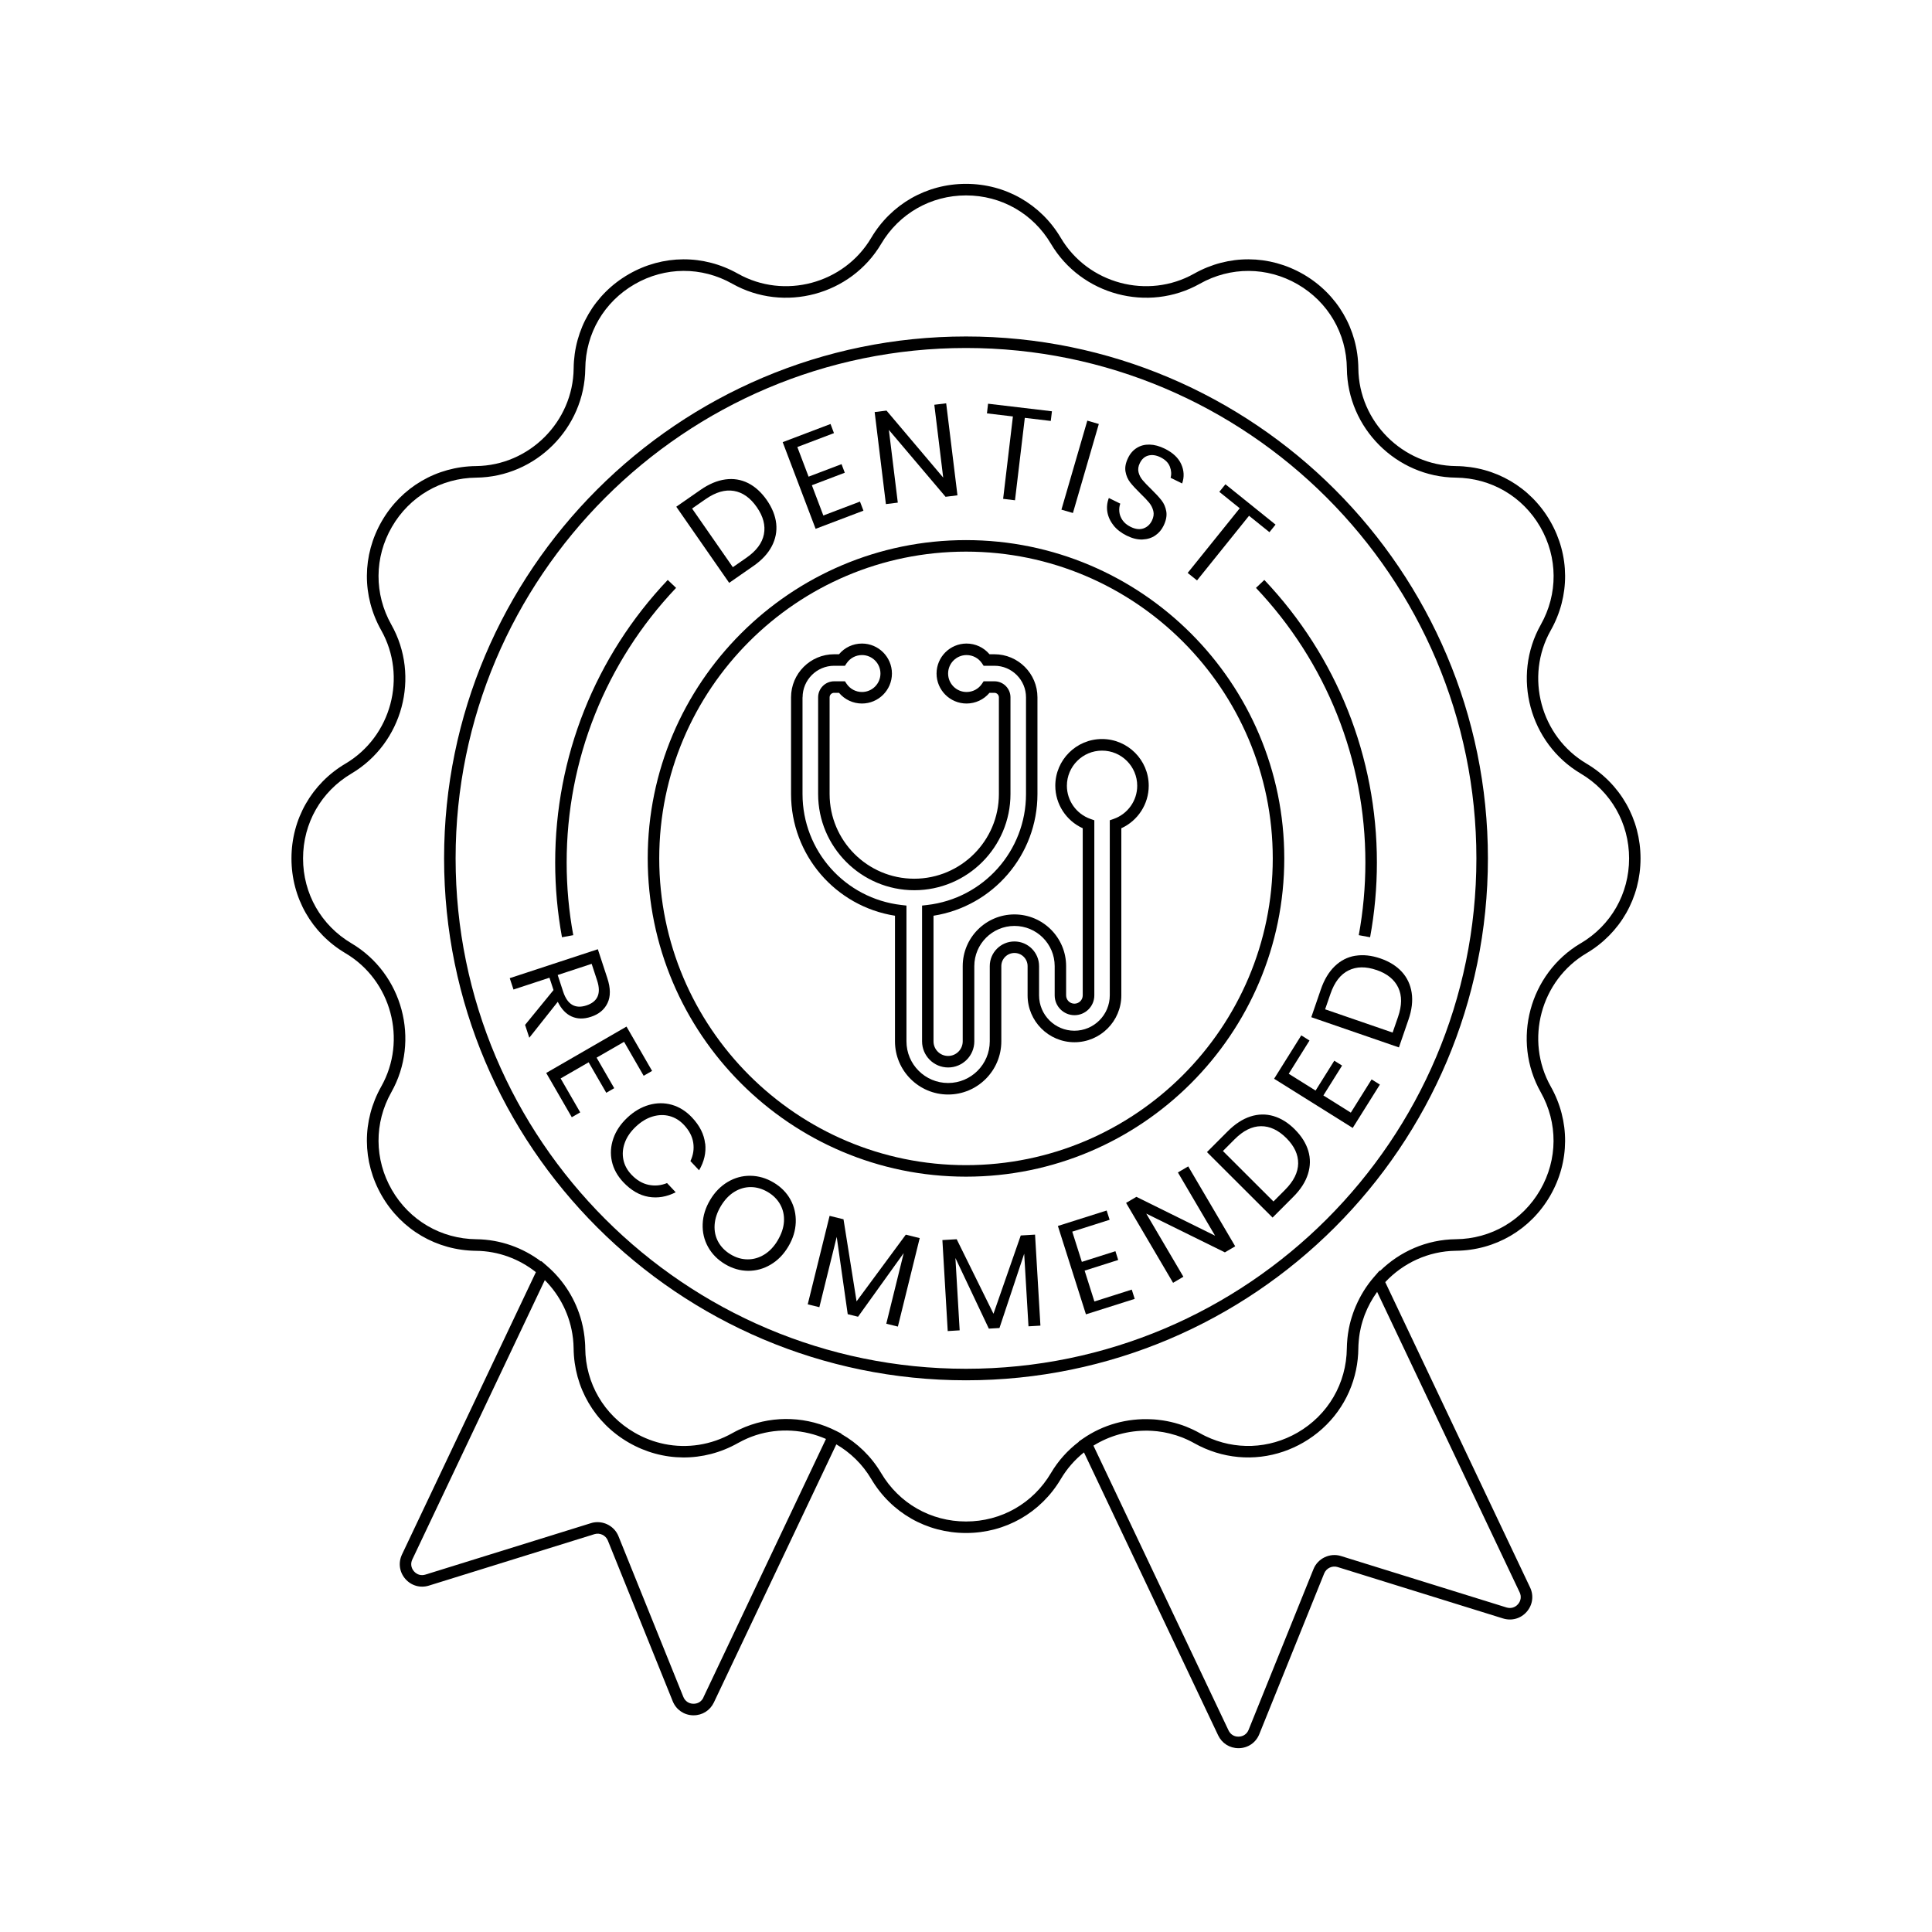 <svg viewBox="0 0 500 500" xmlns:xlink="http://www.w3.org/1999/xlink" xmlns="http://www.w3.org/2000/svg" data-name="Layer 1" id="a">
  <defs>
    <clipPath id="b">
      <rect fill="none" height="500" width="1920" y="-750" x="-82.59"></rect>
    </clipPath>
    <linearGradient gradientUnits="userSpaceOnUse" y2="-713.51" x2="383.51" y1="213.51" x1="-543.51" id="c">
      <stop stop-opacity="0" stop-color="#e02527" offset="0"></stop>
      <stop stop-opacity=".04" stop-color="#dc2527" offset=".13"></stop>
      <stop stop-opacity=".16" stop-color="#d32527" offset=".31"></stop>
      <stop stop-opacity=".35" stop-color="#c32527" offset=".52"></stop>
      <stop stop-opacity=".62" stop-color="#ae2527" offset=".74"></stop>
      <stop stop-opacity=".96" stop-color="#932527" offset=".98"></stop>
      <stop stop-color="#902527" offset="1"></stop>
    </linearGradient>
    <linearGradient xlink:href="#c" y2="-588.34" x2="258.34" y1="88.34" x1="-418.34" id="d"></linearGradient>
    <linearGradient xlink:href="#c" y2="-466.52" x2="136.52" y1="-33.48" x1="-296.52" id="e"></linearGradient>
  </defs>
  <g clip-path="url(#b)">
    <g>
      <circle fill="url(#c)" r="655.51" cy="-250" cx="-80"></circle>
      <circle fill="url(#d)" r="478.49" cy="-250" cx="-80"></circle>
      <circle fill="url(#e)" r="306.21" cy="-250" cx="-80"></circle>
    </g>
  </g>
  <g>
    <path d="M250,87.08c-74.48,0-135.07,60.59-135.07,135.07s60.59,135.07,135.07,135.07,135.07-60.59,135.07-135.07-60.59-135.07-135.07-135.07ZM250,354.24c-72.83,0-132.09-59.25-132.09-132.09s59.25-132.09,132.09-132.09,132.09,59.25,132.09,132.09-59.25,132.09-132.09,132.09Z"></path>
    <path d="M410.58,197.62c-11.86-7.02-16.01-22.5-9.24-34.5,5-8.87,4.94-19.43-.15-28.25-5.09-8.82-14.21-14.15-24.39-14.25-13.78-.15-25.11-11.48-25.26-25.26-.11-10.18-5.44-19.3-14.25-24.39-8.82-5.09-19.38-5.15-28.25-.15-12.01,6.76-27.48,2.61-34.5-9.25-5.18-8.76-14.36-13.99-24.54-13.99s-19.35,5.23-24.54,13.99c-7.02,11.86-22.5,16.01-34.5,9.25-8.87-5-19.43-4.94-28.25.15-8.82,5.09-14.15,14.21-14.25,24.39-.15,13.78-11.48,25.11-25.26,25.26-10.18.11-19.3,5.44-24.39,14.25-5.09,8.82-5.15,19.38-.15,28.25,6.76,12.01,2.61,27.48-9.24,34.5-8.76,5.18-13.99,14.36-13.99,24.54s5.23,19.36,13.99,24.54c11.86,7.02,16.01,22.49,9.24,34.5-5,8.87-4.94,19.43.15,28.25,5.09,8.82,14.21,14.15,24.39,14.26,5.82.06,11.2,2.13,15.49,5.52l-34.66,73.08c-1,2.12-.67,4.53.86,6.3,1.54,1.77,3.88,2.44,6.12,1.74l42.83-13.31c1.4-.43,2.92.29,3.47,1.65l16.79,41.59c.88,2.17,2.88,3.57,5.22,3.64.06,0,.12,0,.18,0,2.27,0,4.27-1.26,5.25-3.32l31.69-66.8c3.62,2.11,6.77,5.13,9.03,8.95,5.18,8.76,14.36,13.99,24.54,13.99h0c10.18,0,19.35-5.23,24.54-13.99,1.6-2.7,3.64-5,5.98-6.87l34.73,73.23c.98,2.06,2.98,3.32,5.25,3.32.06,0,.12,0,.18,0,2.34-.07,4.35-1.46,5.22-3.64l16.79-41.59c.55-1.36,2.07-2.08,3.47-1.65l42.83,13.31c2.24.69,4.58.03,6.12-1.74,1.54-1.77,1.87-4.19.86-6.3l-37.48-79.01c4.61-4.91,11.12-8.03,18.3-8.11,10.18-.11,19.3-5.44,24.39-14.25,5.09-8.82,5.15-19.38.15-28.25-6.76-12.01-2.62-27.48,9.24-34.5,8.76-5.18,13.99-14.36,13.99-24.54s-5.23-19.35-13.99-24.54ZM182.05,439.31c-.5,1.05-1.44,1.65-2.65,1.62-1.16-.03-2.11-.7-2.55-1.77l-16.79-41.59c-.9-2.24-3.1-3.64-5.42-3.64-.57,0-1.14.08-1.7.26l-42.83,13.31c-1.11.35-2.22.03-2.98-.85-.76-.88-.92-2.03-.42-3.07l34.29-72.29c3.93,3.96,6.59,9.19,7.27,14.98,0,.05.01.1.02.14.04.34.07.69.09,1.03,0,.08.01.16.02.23.03.42.04.85.05,1.27.11,10.18,5.44,19.3,14.25,24.39,8.82,5.09,19.38,5.15,28.25.15.41-.23.82-.44,1.24-.65.17-.08.34-.16.5-.24.24-.11.48-.22.72-.33.23-.1.47-.19.7-.29.16-.06.33-.13.49-.19.3-.11.6-.22.91-.32.06-.02.12-.04.18-.06,6.01-1.91,12.45-1.46,18.07,1l-31.72,66.88ZM393.28,412.09c.5,1.05.34,2.2-.42,3.07-.76.88-1.88,1.19-2.98.85l-42.83-13.31c-2.86-.89-6,.59-7.12,3.38l-16.79,41.59c-.43,1.08-1.39,1.74-2.55,1.77-1.17.05-2.15-.57-2.65-1.62l-34.96-73.69c4.2-2.6,9.1-3.95,14.04-3.87.04,0,.08,0,.13,0,.32,0,.63.02.95.04.23.01.45.03.67.05.23.02.46.04.7.06.47.05.94.12,1.41.2.11.02.22.04.34.06.41.08.82.16,1.23.26.12.03.24.06.36.09.49.12.98.26,1.46.41,0,0,.02,0,.03,0,.51.16,1.01.34,1.51.53.1.04.2.08.31.12.39.16.77.32,1.15.5.13.06.25.12.38.18.47.23.94.46,1.39.72,7.21,4.06,15.53,4.78,23.13,2.18,1.75-.6,3.47-1.38,5.12-2.33,7.16-4.14,12.02-10.93,13.65-18.79.38-1.81.58-3.69.6-5.59,0-.58.04-1.16.09-1.74.01-.15.02-.29.04-.44.05-.55.12-1.11.21-1.66.02-.13.05-.25.07-.38.07-.41.16-.82.25-1.22.05-.23.11-.46.17-.69.08-.33.18-.65.28-.97.14-.47.3-.93.47-1.39.02-.06.05-.13.07-.19.81-2.12,1.9-4.11,3.21-5.93l36.88,77.75ZM409.06,244.13c-13.25,7.84-17.88,25.12-10.32,38.53,4.47,7.94,4.42,17.4-.13,25.29-4.56,7.89-12.72,12.67-21.84,12.76-7.61.08-14.54,3.22-19.63,8.22l-.07-.14-1.5,1.72c-1.94,2.23-3.48,4.74-4.64,7.41-.04.09-.08.18-.12.27-.23.55-.45,1.1-.64,1.66-.13.37-.26.75-.37,1.13-.08.27-.16.54-.24.81-.17.61-.31,1.23-.44,1.86-.04.18-.07.36-.1.54-.13.69-.23,1.39-.3,2.09-.01.11-.02.23-.03.34-.07.76-.12,1.53-.13,2.3-.1,9.12-4.87,17.28-12.76,21.84-7.4,4.27-16.18,4.58-23.79.92-.51-.24-1.01-.51-1.51-.79-.53-.3-1.08-.58-1.62-.84-.13-.06-.27-.13-.4-.19-.49-.23-.99-.44-1.49-.64-.06-.02-.12-.05-.18-.07-.58-.23-1.17-.43-1.77-.61-.08-.02-.16-.05-.24-.07-.52-.16-1.05-.3-1.57-.42-.1-.02-.2-.05-.3-.07-.58-.13-1.16-.25-1.75-.34-.13-.02-.26-.04-.4-.06-.42-.06-.84-.11-1.26-.16-.25-.03-.5-.05-.76-.07-.26-.02-.53-.03-.79-.04-6.21-.31-12.49,1.37-17.74,5.03l-1.04.72.03.06c-2.85,2.16-5.33,4.87-7.24,8.11-4.64,7.85-12.86,12.53-21.97,12.53-9.12,0-17.33-4.68-21.97-12.53-2.58-4.35-6.17-7.77-10.32-10.13l.04-.08-1.29-.66c-7.41-3.78-15.98-4.12-23.56-1.08-.02,0-.04.02-.06.02-.48.19-.96.41-1.43.63-.09.04-.18.08-.27.12-.55.27-1.1.55-1.63.85-5.47,3.08-11.66,4.01-17.56,2.81-2.67-.54-5.28-1.53-7.74-2.95-7.89-4.56-12.67-12.72-12.76-21.84,0-.5-.02-.99-.06-1.48-.01-.19-.03-.38-.05-.57-.02-.29-.05-.59-.08-.88-.03-.27-.07-.53-.11-.8-.03-.21-.06-.41-.09-.61-.06-.34-.12-.67-.19-1-.02-.12-.05-.24-.07-.36-.09-.41-.19-.81-.29-1.22,0-.03-.01-.05-.02-.08-1.46-5.5-4.55-10.5-8.94-14.29l-1.48-1.28-.05.11c-4.7-3.54-10.51-5.68-16.77-5.75-9.12-.1-17.28-4.87-21.84-12.76-4.56-7.9-4.61-17.35-.14-25.29,7.55-13.41,2.92-30.69-10.32-38.53-7.85-4.64-12.53-12.86-12.53-21.97,0-9.12,4.68-17.33,12.53-21.97,13.24-7.84,17.88-25.12,10.32-38.53-4.47-7.94-4.42-17.4.14-25.29s12.72-12.67,21.84-12.76c15.39-.17,28.04-12.82,28.21-28.21.1-9.12,4.87-17.28,12.76-21.84,7.89-4.56,17.35-4.61,25.29-.13,13.41,7.55,30.69,2.92,38.53-10.33,4.64-7.84,12.86-12.53,21.97-12.53s17.33,4.68,21.97,12.53c7.84,13.25,25.12,17.88,38.53,10.33,7.94-4.47,17.4-4.42,25.29.13,7.89,4.56,12.67,12.72,12.76,21.84.17,15.39,12.82,28.04,28.21,28.21,9.12.1,17.28,4.87,21.84,12.76,4.56,7.89,4.61,17.35.14,25.29-7.55,13.41-2.92,30.69,10.32,38.53h0c7.85,4.64,12.53,12.86,12.53,21.97,0,9.12-4.68,17.33-12.53,21.97Z"></path>
    <path d="M167.63,222.15c0,45.42,36.95,82.37,82.37,82.37s82.37-36.95,82.37-82.37-36.95-82.37-82.37-82.37-82.37,36.95-82.37,82.37ZM250,142.76c43.78,0,79.39,35.61,79.39,79.39s-35.61,79.39-79.39,79.39-79.39-35.61-79.39-79.39,35.61-79.39,79.39-79.39Z"></path>
    <path d="M194.97,146.49c2.18-1.51,3.77-3.22,4.76-5.11.99-1.89,1.37-3.86,1.15-5.89-.23-2.04-1.04-4.05-2.42-6.05-1.4-2.01-3.01-3.48-4.84-4.41-1.83-.92-3.8-1.24-5.91-.95-2.11.29-4.25,1.19-6.43,2.71l-6.26,4.35,13.69,19.7,6.26-4.35ZM182.64,129.16c2.59-1.8,5.02-2.5,7.3-2.11,2.28.39,4.25,1.79,5.92,4.2,1.67,2.4,2.28,4.74,1.84,7.01-.44,2.27-1.95,4.3-4.52,6.08l-3.52,2.45-10.55-15.18,3.52-2.45Z"></path>
    <polygon points="223.46 132.16 222.56 129.81 213.08 133.41 210.11 125.58 218.63 122.34 217.79 120.12 209.26 123.36 206.35 115.69 215.83 112.09 214.94 109.73 202.56 114.43 211.08 136.86 223.46 132.16"></polygon>
    <polygon points="232.35 130.08 230.04 111.26 244.71 128.57 247.79 128.19 244.87 104.38 241.8 104.75 244.1 123.6 229.43 106.26 226.36 106.64 229.27 130.46 232.35 130.08"></polygon>
    <polygon points="259.61 129.1 262.68 129.47 265.22 108.14 271.94 108.94 272.24 106.44 255.71 104.48 255.42 106.98 262.14 107.78 259.61 129.1"></polygon>
    <rect transform="translate(85.43 355.48) rotate(-73.78)" height="3.1" width="23.99" y="119.28" x="267.55"></rect>
    <path d="M288.18,135.98c.85,1.06,2,1.95,3.42,2.65,1.47.72,2.83,1.05,4.1.99,1.27-.06,2.36-.41,3.28-1.04.92-.63,1.63-1.46,2.13-2.48.67-1.36.91-2.6.73-3.72-.19-1.12-.6-2.08-1.25-2.91-.65-.82-1.55-1.8-2.71-2.93-.96-.93-1.69-1.7-2.2-2.31s-.85-1.29-1.03-2.03c-.18-.73-.07-1.52.34-2.35.52-1.06,1.26-1.71,2.22-1.96.96-.25,2-.1,3.12.45,1.22.6,2.03,1.4,2.42,2.4.39,1,.46,1.97.2,2.91l2.99,1.47c.58-1.69.5-3.35-.24-4.99-.74-1.64-2.16-2.98-4.28-4.02-1.36-.67-2.67-1.02-3.9-1.05-1.24-.03-2.34.25-3.3.85-.96.59-1.72,1.45-2.26,2.57-.64,1.3-.87,2.49-.68,3.57.19,1.08.6,2.02,1.23,2.82.63.8,1.52,1.76,2.66,2.88.98.94,1.73,1.73,2.25,2.37s.87,1.36,1.06,2.13.07,1.6-.36,2.48c-.5,1.02-1.24,1.69-2.21,2.03-.97.33-2.07.2-3.29-.4-.94-.46-1.64-1.04-2.12-1.74s-.75-1.43-.82-2.19c-.07-.75.01-1.45.25-2.09l-2.96-1.46c-.47,1.21-.59,2.43-.38,3.66.22,1.23.75,2.38,1.61,3.44Z"></path>
    <polygon points="309.79 150.21 323.25 133.48 328.53 137.73 330.11 135.77 317.14 125.33 315.56 127.29 320.84 131.54 307.37 148.27 309.79 150.21"></polygon>
    <path d="M147.95,263.07c1.47.66,3.13.69,4.99.08,2.05-.67,3.48-1.86,4.29-3.56.81-1.7.8-3.84-.05-6.43l-2.46-7.5-22.8,7.49.97,2.94,9.31-3.06,1.05,3.2-7.36,9.01,1.09,3.33,7.37-9.3c.92,1.87,2.12,3.14,3.59,3.8ZM153.12,249.44l1.41,4.3c1.1,3.34.18,5.49-2.75,6.46s-4.95-.23-6.04-3.57l-1.41-4.3,8.79-2.89Z"></path>
    <polygon points="154.4 273.72 161.51 269.62 166.58 278.41 168.76 277.15 162.14 265.68 141.36 277.68 147.98 289.14 150.16 287.88 145.09 279.1 152.34 274.92 156.9 282.81 158.96 281.62 154.4 273.72"></polygon>
    <path d="M182.48,295.95c-.26-2.38-1.39-4.63-3.4-6.76-1.54-1.63-3.28-2.72-5.21-3.27s-3.91-.53-5.92.04c-2.02.58-3.89,1.68-5.62,3.31-1.72,1.62-2.92,3.41-3.6,5.38-.68,1.97-.81,3.94-.38,5.9.43,1.96,1.42,3.76,2.96,5.4,2.01,2.13,4.19,3.39,6.55,3.79,2.36.4,4.69,0,7.01-1.18l-2.24-2.38c-1.58.64-3.17.79-4.79.45-1.62-.34-3.11-1.23-4.46-2.67-1.07-1.14-1.76-2.42-2.05-3.84-.29-1.42-.18-2.87.36-4.36.53-1.49,1.48-2.87,2.85-4.17,1.39-1.31,2.84-2.19,4.36-2.64,1.52-.45,2.98-.49,4.39-.11,1.4.38,2.64,1.14,3.71,2.28,1.35,1.44,2.16,2.97,2.41,4.61.25,1.64,0,3.22-.73,4.76l2.24,2.38c1.32-2.24,1.85-4.55,1.59-6.92Z"></path>
    <path d="M200.21,306.04c-1.91-1.14-3.91-1.72-5.99-1.75s-4.04.5-5.88,1.59c-1.83,1.09-3.36,2.64-4.56,4.67-1.21,2.03-1.85,4.11-1.93,6.24s.39,4.11,1.4,5.93c1.02,1.82,2.48,3.3,4.39,4.44,1.91,1.14,3.9,1.71,5.96,1.73,2.06.01,4.01-.52,5.85-1.61,1.84-1.09,3.36-2.64,4.56-4.67,1.21-2.03,1.85-4.11,1.93-6.24.08-2.13-.38-4.1-1.37-5.91s-2.45-3.28-4.36-4.42ZM201.29,320.98c-.96,1.62-2.12,2.85-3.48,3.69-1.36.84-2.8,1.26-4.31,1.25-1.52,0-2.98-.42-4.38-1.26-1.42-.85-2.5-1.93-3.23-3.25-.73-1.32-1.05-2.78-.95-4.39s.63-3.22,1.59-4.84c.98-1.64,2.14-2.88,3.5-3.72,1.36-.84,2.79-1.25,4.3-1.24s2.98.45,4.4,1.29c1.4.84,2.47,1.91,3.2,3.23s1.05,2.78.96,4.37c-.09,1.6-.63,3.21-1.6,4.85Z"></path>
    <polygon points="221.68 336.79 218.3 315.55 214.7 314.66 209.04 337.56 212.05 338.3 216.54 320.1 219.39 340.11 222.06 340.77 233.88 324.3 229.37 342.58 232.37 343.32 238.02 320.42 234.42 319.53 221.68 336.79"></polygon>
    <polygon points="264.17 319.74 257.11 340 247.59 320.71 243.89 320.93 245.27 344.48 248.36 344.29 247.26 325.57 255.91 343.85 258.66 343.69 265.06 324.46 266.17 343.25 269.26 343.07 267.87 319.52 264.17 319.74"></polygon>
    <polygon points="283.23 336.82 280.7 328.84 289.39 326.08 288.67 323.81 279.98 326.57 277.5 318.75 287.17 315.68 286.4 313.28 273.78 317.28 281.04 340.15 293.66 336.15 292.9 333.75 283.23 336.82"></polygon>
    <polygon points="304.84 303.43 314.46 319.8 294.1 309.74 291.43 311.31 303.59 331.99 306.26 330.42 296.65 314.08 317 324.11 319.67 322.54 307.51 301.86 304.84 303.43"></polygon>
    <path d="M335.13,292.31c-1.73-1.73-3.58-2.89-5.55-3.47-1.97-.58-3.96-.54-5.98.11-2.02.66-3.97,1.93-5.85,3.81l-5.39,5.4,16.98,16.95,5.39-5.4c1.88-1.88,3.13-3.84,3.77-5.88.64-2.04.67-4.04.08-6-.59-1.96-1.74-3.8-3.46-5.52ZM332.6,307.9l-3.03,3.04-13.08-13.06,3.03-3.04c2.23-2.23,4.5-3.36,6.81-3.38,2.31-.02,4.5,1.01,6.57,3.07,2.07,2.07,3.09,4.26,3.06,6.57-.03,2.31-1.15,4.57-3.36,6.79Z"></path>
    <polygon points="349.59 287.95 342.49 283.5 347.33 275.77 345.31 274.51 340.47 282.24 333.52 277.89 338.9 269.29 336.77 267.95 329.74 279.18 350.08 291.91 357.11 280.69 354.97 279.35 349.59 287.95"></polygon>
    <path d="M350.76,247.34c-2.02.33-3.8,1.24-5.33,2.72-1.53,1.48-2.73,3.47-3.59,5.98l-2.48,7.21,22.68,7.82,2.48-7.21c.87-2.51,1.14-4.82.82-6.93-.32-2.11-1.17-3.92-2.55-5.43-1.39-1.51-3.23-2.66-5.52-3.45-2.32-.8-4.49-1.03-6.51-.7ZM356.24,251.03c2.77.95,4.64,2.48,5.63,4.57s.96,4.62-.06,7.58l-1.4,4.05-17.47-6.02,1.4-4.05c1.03-2.98,2.58-4.99,4.65-6.01,2.07-1.03,4.49-1.06,7.25-.11Z"></path>
    <path d="M325.04,152.14c18.26,19.27,28.32,44.51,28.32,71.07,0,6.3-.58,12.63-1.71,18.81l2.93.54c1.17-6.35,1.76-12.86,1.76-19.35,0-27.32-10.35-53.29-29.13-73.12l-2.16,2.05Z"></path>
    <path d="M148.36,242.02c-1.14-6.18-1.71-12.5-1.71-18.81,0-26.56,10.06-51.8,28.32-71.07l-2.16-2.05c-18.79,19.83-29.13,45.8-29.13,73.12,0,6.48.59,12.99,1.76,19.35l2.93-.54Z"></path>
    <path d="M231.62,236.99v32.51c0,7.59,6.17,13.76,13.76,13.76s13.76-6.17,13.76-13.76v-19.47c0-1.87,1.52-3.4,3.4-3.4s3.4,1.52,3.4,3.4v7.57c0,6.69,5.44,12.13,12.13,12.13s12.13-5.44,12.13-12.13v-43.25c4.28-1.95,7.09-6.24,7.09-11,0-6.66-5.42-12.09-12.09-12.09s-12.09,5.42-12.09,12.09c0,4.75,2.81,9.05,7.1,11v43.25c0,1.18-.96,2.15-2.15,2.15s-2.15-.96-2.15-2.15v-7.57c0-7.38-6-13.38-13.38-13.38s-13.38,6-13.38,13.38v19.47c0,2.08-1.69,3.78-3.78,3.78s-3.78-1.69-3.78-3.78v-32.51c15.42-2.43,26.9-15.74,26.9-31.49v-25.03c0-6.15-5-11.15-11.15-11.15h-1.26c-1.47-1.75-3.63-2.77-5.94-2.77-4.28,0-7.76,3.48-7.76,7.76s3.48,7.76,7.76,7.76c2.31,0,4.48-1.02,5.94-2.77h1.26c.64,0,1.17.52,1.17,1.17v25.03c0,12.08-9.83,21.91-21.91,21.91s-21.9-9.83-21.9-21.91v-25.03c0-.65.52-1.17,1.17-1.17h1.26c1.47,1.75,3.63,2.77,5.94,2.77,4.28,0,7.76-3.48,7.76-7.76s-3.48-7.76-7.76-7.76c-2.31,0-4.48,1.02-5.94,2.77h-1.26c-6.15,0-11.15,5-11.15,11.15v25.03c0,15.75,11.47,29.06,26.9,31.49ZM207.71,180.47c0-4.5,3.66-8.17,8.17-8.17h2.79l.44-.66c.89-1.32,2.37-2.11,3.97-2.11,2.63,0,4.78,2.14,4.78,4.78s-2.14,4.78-4.78,4.78c-1.59,0-3.08-.79-3.97-2.11l-.44-.66h-2.79c-2.29,0-4.15,1.86-4.15,4.15v25.03c0,13.72,11.16,24.89,24.89,24.89s24.89-11.17,24.89-24.89v-25.03c0-2.29-1.86-4.15-4.15-4.15h-2.8l-.44.66c-.89,1.32-2.37,2.11-3.97,2.11-2.63,0-4.78-2.14-4.78-4.78s2.14-4.78,4.78-4.78c1.59,0,3.08.79,3.97,2.11l.44.66h2.8c4.5,0,8.17,3.67,8.17,8.17v25.03c0,14.69-11,27.03-25.58,28.71l-1.32.15v35.14c0,3.73,3.03,6.76,6.76,6.76s6.76-3.03,6.76-6.76v-19.47c0-5.73,4.66-10.4,10.4-10.4s10.4,4.66,10.4,10.4v7.57c0,2.83,2.3,5.13,5.13,5.13s5.13-2.3,5.13-5.13v-45.31l-1-.35c-3.65-1.28-6.1-4.73-6.1-8.58,0-5.02,4.08-9.1,9.1-9.1s9.1,4.08,9.1,9.1c0,3.85-2.45,7.3-6.1,8.58l-1,.35v45.31c0,5.04-4.1,9.15-9.15,9.15s-9.15-4.1-9.15-9.15v-7.57c0-3.52-2.86-6.38-6.38-6.38s-6.38,2.86-6.38,6.38v19.47c0,5.94-4.83,10.78-10.78,10.78s-10.78-4.83-10.78-10.78v-35.14l-1.32-.15c-14.58-1.68-25.58-14.02-25.58-28.71v-25.03Z"></path>
  </g>
</svg>